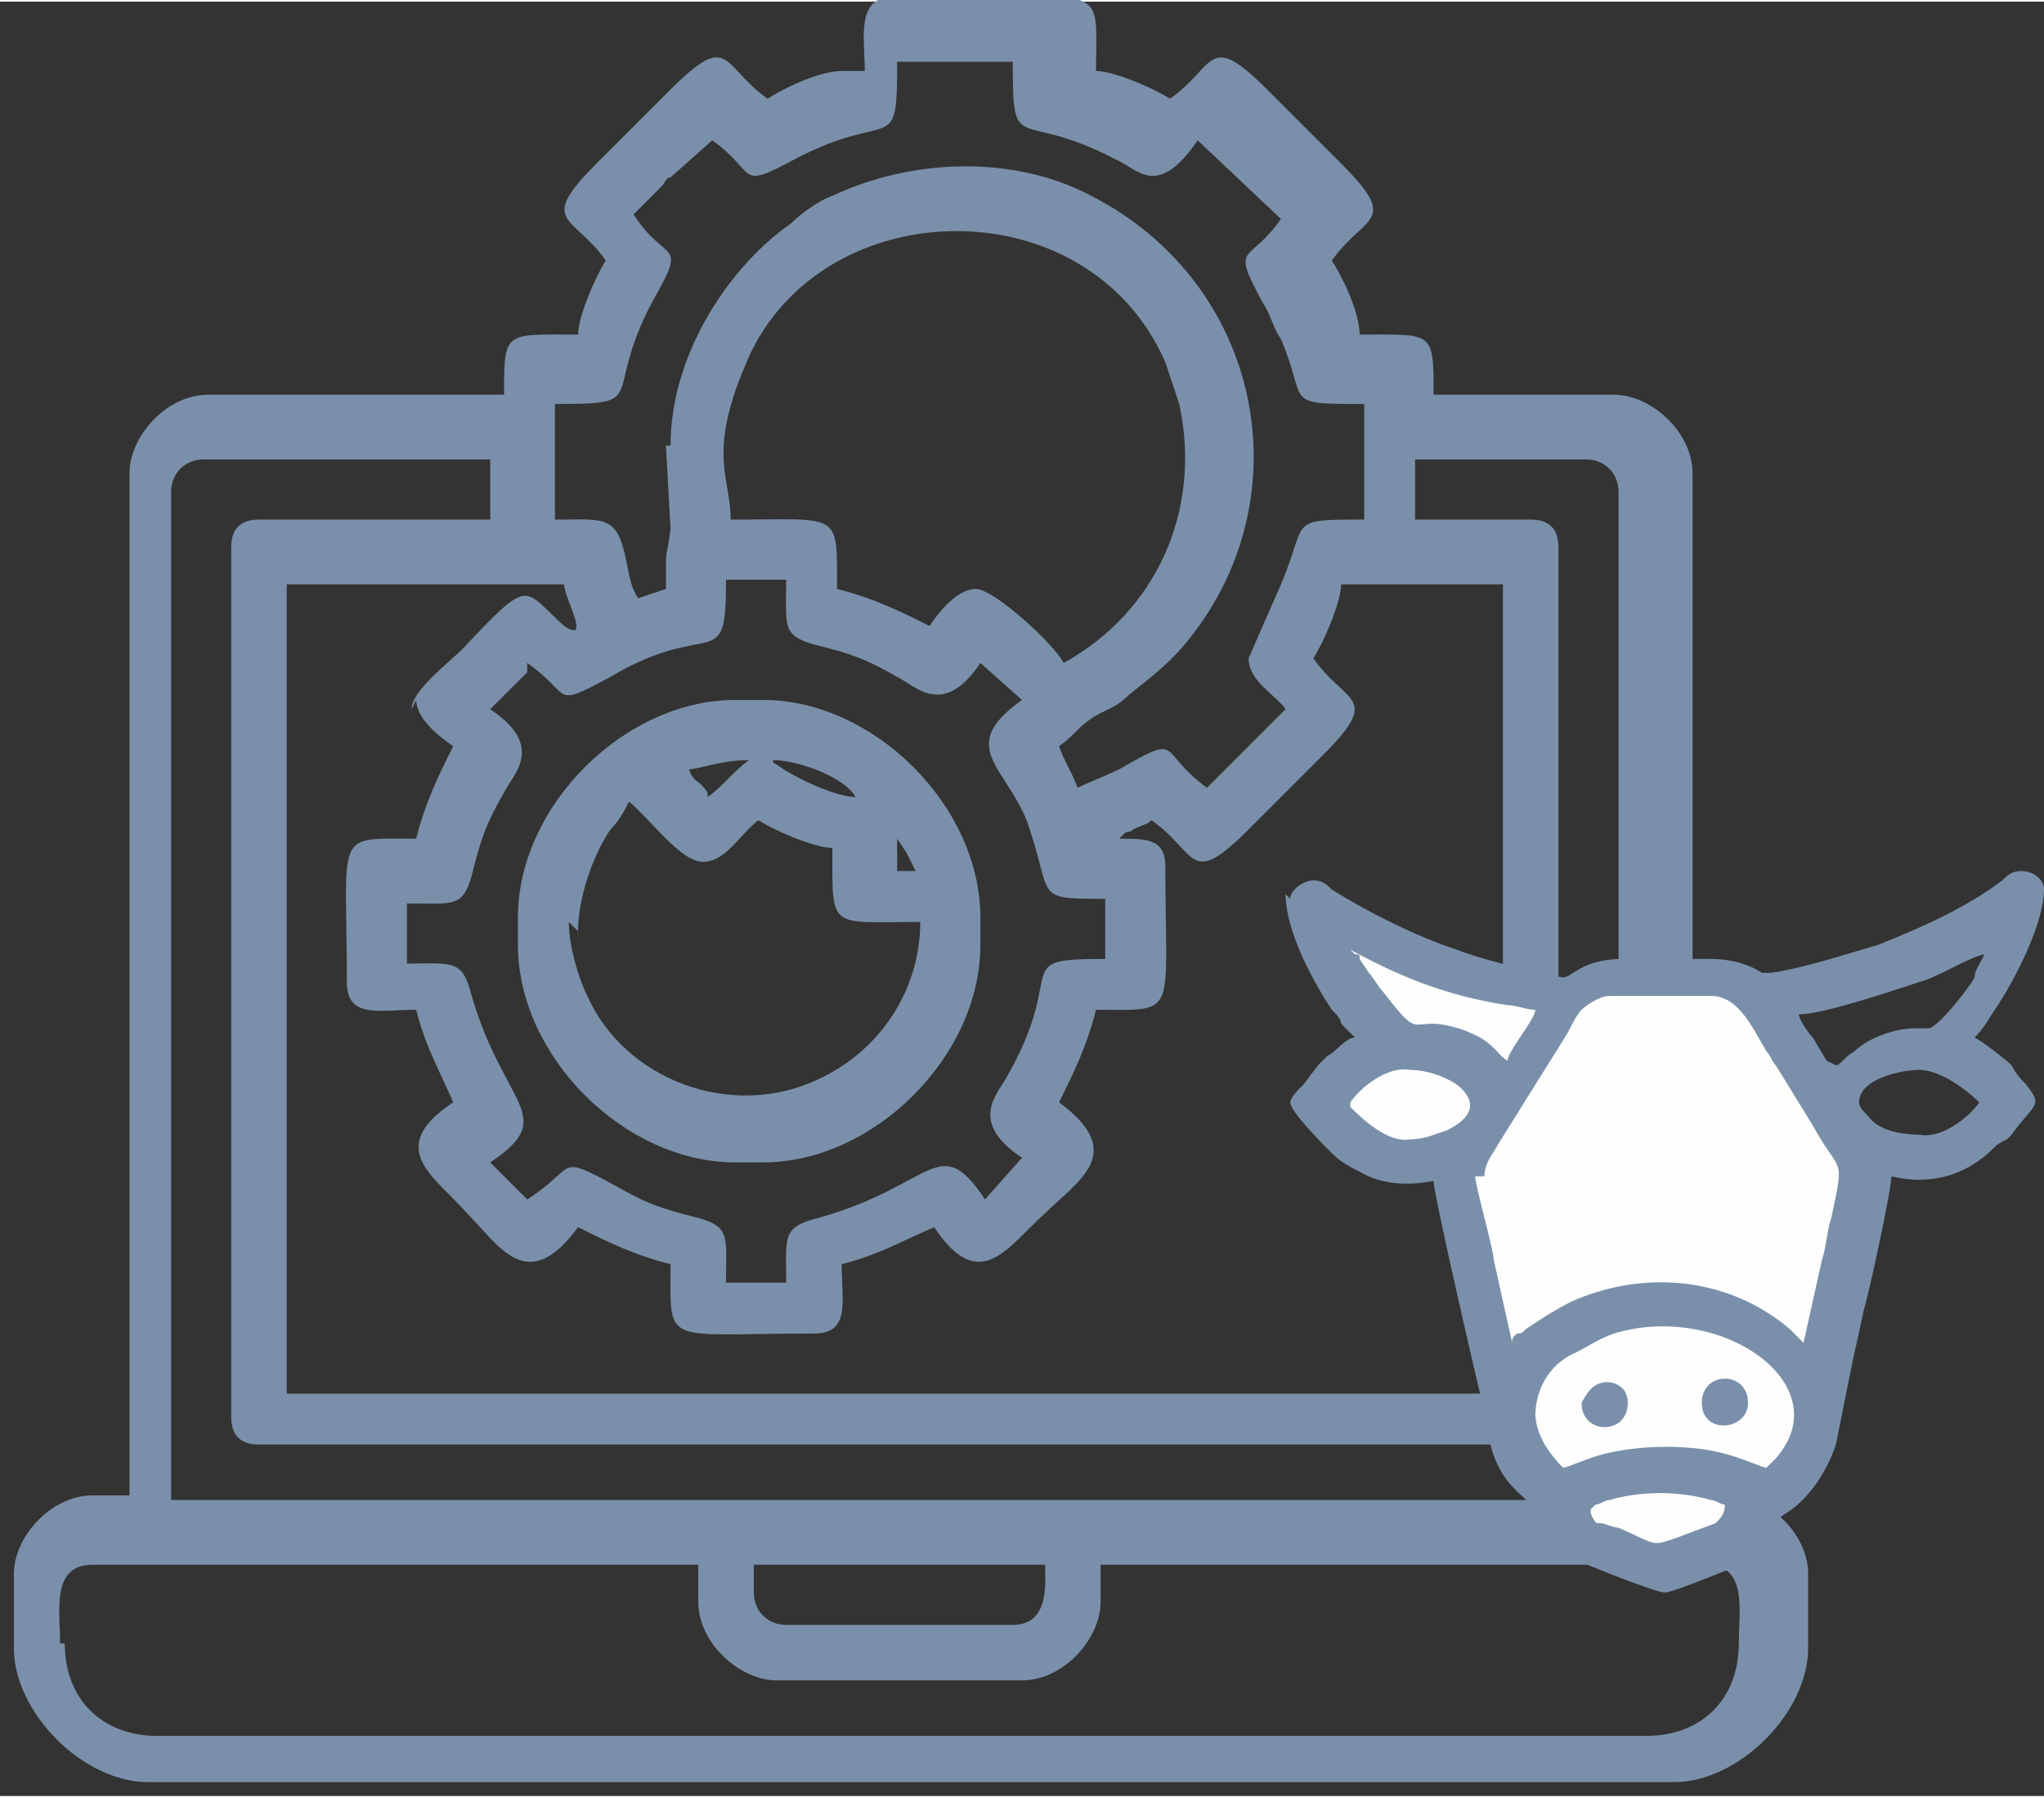 <?xml version="1.0" encoding="UTF-8"?>
<!DOCTYPE svg PUBLIC "-//W3C//DTD SVG 1.1//EN" "http://www.w3.org/Graphics/SVG/1.1/DTD/svg11.dtd">
<!-- Creator: CorelDRAW -->
<svg xmlns="http://www.w3.org/2000/svg" xml:space="preserve" width="0.481in" height="0.423in" version="1.1" style="shape-rendering:geometricPrecision; text-rendering:geometricPrecision; image-rendering:optimizeQuality; fill-rule:evenodd; clip-rule:evenodd"
viewBox="0 0 4.42 3.88"
 xmlns:xlink="http://www.w3.org/1999/xlink"
 xmlns:xodm="http://www.corel.com/coreldraw/odm/2003">
 <rect x="0" y="0" width="4.42" height="3.88" fill="#333333" stroke="none"/>
 <defs>
  <style type="text/css">
   <![CDATA[
    .str0 {stroke:#FEFEFE;stroke-width:0.03;stroke-miterlimit:2.613}
    .fil1 {fill:#FEFEFE}
    .fil0 {fill:#7A90AA}
   ]]>
  </style>
 </defs>
 <g id="Layer_x0020_1">
  <g id="_2735813451072">
   <path class="fil0" d="M0.13 3.55c0,-0.07 -0.02,-0.17 0.07,-0.17l1.31 0 0 0.08c0,0.09 0.09,0.17 0.17,0.17l0.53 0c0.09,0 0.17,-0.09 0.17,-0.17l0 -0.08 1.31 0c0.09,0 0.07,0.1 0.07,0.17 0,0.12 -0.08,0.2 -0.2,0.2l-3.22 0c-0.12,0 -0.2,-0.08 -0.2,-0.2zm1.5 -0.12l0 -0.05 0.63 0c0,0.04 0.01,0.13 -0.07,0.13l-0.49 0c-0.04,0 -0.07,-0.03 -0.07,-0.07zm-0.49 -2c0.1,0.07 0.05,0.1 0.18,0.03 0.22,-0.13 0.25,0 0.25,-0.21l0.13 0c0,0.1 -0.01,0.12 0.06,0.14 0.08,0.02 0.11,0.03 0.18,0.07 0.04,0.02 0.1,0.09 0.18,-0.03l0.09 0.08c-0.14,0.1 -0.04,0.14 0.01,0.26 0.06,0.17 0.01,0.17 0.17,0.17l0 0.13c-0.21,0 -0.08,0.02 -0.21,0.25 -0.02,0.04 -0.09,0.1 0.03,0.18l-0.08 0.09c-0.1,-0.15 -0.11,-0.03 -0.36,0.04 -0.08,0.02 -0.07,0.04 -0.07,0.14l-0.13 0c0,-0.1 0.01,-0.12 -0.06,-0.14 -0.08,-0.02 -0.11,-0.03 -0.18,-0.07 -0.13,-0.07 -0.08,-0.04 -0.19,0.03l-0.08 -0.08c0.15,-0.1 0.03,-0.12 -0.04,-0.36 -0.02,-0.08 -0.04,-0.07 -0.14,-0.07l0 -0.13c0.1,0 0.12,0.01 0.14,-0.06 0.02,-0.08 0.03,-0.11 0.07,-0.18 0.02,-0.04 0.09,-0.1 -0.03,-0.18l0.08 -0.08zm-0.24 0.08c0,0.04 0.05,0.08 0.08,0.1 -0.03,0.06 -0.06,0.12 -0.08,0.2 -0.18,0 -0.15,-0.02 -0.15,0.31 0,0.08 0.07,0.06 0.15,0.06 0.02,0.08 0.05,0.13 0.08,0.2 -0.15,0.1 -0.04,0.16 0.03,0.24 0.07,0.07 0.13,0.18 0.24,0.03 0.06,0.03 0.12,0.06 0.2,0.08 0,0.18 -0.02,0.15 0.31,0.15 0.08,0 0.06,-0.07 0.06,-0.15 0.08,-0.02 0.13,-0.05 0.2,-0.08 0.1,0.15 0.16,0.04 0.24,-0.03 0.07,-0.07 0.18,-0.13 0.03,-0.24 0.03,-0.06 0.06,-0.12 0.08,-0.2 0.18,0 0.15,0.02 0.15,-0.31 0,-0.06 -0.04,-0.06 -0.1,-0.06 0.01,-0.01 0,-0 0.01,-0.01 0.01,-0.01 0.01,-0 0.02,-0.01 0.02,-0.01 0.03,-0.01 0.04,-0.02 0.1,0.07 0.08,0.15 0.21,0.02l0.16 -0.16c0.13,-0.13 0.05,-0.11 -0.02,-0.21 0.02,-0.03 0.06,-0.12 0.06,-0.16l0.35 0 0 1.75 -2.63 0 0 -1.75 0.6 0c0,0.03 0.06,0.13 0,0.09 -0.09,-0.08 -0.07,-0.11 -0.22,0.05 -0.03,0.03 -0.11,0.09 -0.11,0.13zm-0.4 -0.33l0 1.88c0,0.04 0.02,0.06 0.06,0.06l2.75 0c0.04,0 0.06,-0.02 0.06,-0.06l0 -1.88c0,-0.04 -0.02,-0.06 -0.06,-0.06l-0.25 0 0 -0.13 0.37 0c0.04,0 0.07,0.03 0.07,0.07l0 2.18 -3.13 0 0 -2.18c0,-0.04 0.03,-0.07 0.07,-0.07l0.62 0 0 0.13 -0.5 0c-0.04,0 -0.06,0.02 -0.06,0.06zm1.8 0.25c-0.02,-0.04 -0.15,-0.16 -0.19,-0.16 -0.04,0 -0.08,0.05 -0.1,0.08 -0.06,-0.03 -0.12,-0.06 -0.2,-0.08 0,-0.17 0.01,-0.15 -0.23,-0.15 -0,-0.09 -0.05,-0.14 0.03,-0.33 0.15,-0.38 0.74,-0.4 0.91,-0.01 0.01,0.03 0.02,0.06 0.03,0.09 0.05,0.23 -0.05,0.45 -0.25,0.56zm-0.86 -0.47l0.01 0.18c-0.01,0.08 -0.01,0.02 -0.01,0.13 -0.03,0.01 -0.03,0.01 -0.06,0.02 -0.02,-0.03 -0.02,-0.06 -0.03,-0.1 -0.02,-0.08 -0.05,-0.07 -0.15,-0.07l0 -0.25c0.21,0 0.1,-0.01 0.21,-0.22 0.08,-0.14 0.03,-0.08 -0.04,-0.19l0.06 -0.06c0.01,-0.01 0.01,-0.02 0.02,-0.02l0.09 -0.08c0.1,0.07 0.05,0.11 0.18,0.04 0.21,-0.11 0.22,-0 0.22,-0.21l0.25 0c0,0.21 0.01,0.1 0.22,0.21 0.05,0.02 0.09,0.09 0.18,-0.04l0.18 0.17c-0.07,0.1 -0.11,0.05 -0.04,0.18 0.02,0.03 0.02,0.05 0.04,0.08 0.06,0.14 0,0.14 0.18,0.14l0 0.25c-0.17,0 -0.12,0 -0.18,0.14l-0.07 0.16c0,0.05 0.06,0.08 0.08,0.11l-0.17 0.17c-0.11,-0.08 -0.05,-0.12 -0.19,-0.04 -0.02,0.01 -0.07,0.03 -0.09,0.04 -0.01,-0.03 -0.03,-0.06 -0.04,-0.09 0.03,-0.02 0.04,-0.04 0.07,-0.06 0.03,-0.02 0.05,-0.02 0.08,-0.05 0.05,-0.04 0.09,-0.07 0.13,-0.12 0.25,-0.31 0.16,-0.77 -0.21,-0.96 -0.17,-0.09 -0.39,-0.08 -0.56,-0 -0.03,0.01 -0.07,0.04 -0.09,0.06 -0.13,0.09 -0.26,0.28 -0.26,0.48zm0.38 -0.81c-0.05,0 -0.13,0.04 -0.16,0.06 -0.1,-0.07 -0.08,-0.15 -0.21,-0.02l-0.16 0.16c-0.13,0.13 -0.05,0.11 0.02,0.21 -0.02,0.03 -0.06,0.12 -0.06,0.16 -0.16,0 -0.16,-0.01 -0.16,0.13l-0.64 0c-0.09,0 -0.17,0.09 -0.17,0.17l0 2.21 -0.08 0c-0.09,0 -0.17,0.09 -0.17,0.17l0 0.16c0,0.14 0.15,0.29 0.29,0.29l3.3 0c0.14,0 0.29,-0.15 0.29,-0.29l0 -0.16c0,-0.09 -0.09,-0.17 -0.17,-0.17l-0.08 0 0 -2.21c0,-0.09 -0.09,-0.17 -0.17,-0.17l-0.39 0c0,-0.14 -0,-0.13 -0.16,-0.13 -0,-0.05 -0.04,-0.13 -0.06,-0.16 0.07,-0.1 0.15,-0.08 0.02,-0.21l-0.16 -0.16c-0.13,-0.13 -0.11,-0.05 -0.21,0.02 -0.03,-0.02 -0.12,-0.06 -0.16,-0.06 0,-0.2 0.04,-0.16 -0.44,-0.16 -0.08,0 -0.06,0.09 -0.06,0.16z"/>
   <path class="fil0" d="M1.25 2.01c0,-0.07 0.03,-0.16 0.07,-0.22 0.02,-0.02 0.03,-0.04 0.04,-0.06 0.04,0.03 0.11,0.13 0.16,0.13 0.05,0 0.08,-0.06 0.12,-0.09 0.03,0.02 0.12,0.06 0.16,0.06 0,0.18 -0.01,0.16 0.19,0.16 -0,0.15 -0.09,0.28 -0.22,0.34 -0.19,0.09 -0.42,-0 -0.5,-0.18 -0.02,-0.04 -0.04,-0.11 -0.04,-0.16zm0.69 -0.2l0.02 0.03c0.01,0.02 0.01,0.02 0.02,0.04l-0.04 0 0 -0.07zm-0.09 -0.09l0.02 0 -0.02 -0zm0 0c-0.04,-0 -0.13,-0.04 -0.17,-0.07 -0.02,-0.01 -0,-0 -0.01,-0.01 0.06,0 0.16,0.04 0.18,0.08zm-0.32 -0.01c-0.02,-0.03 -0.03,-0.02 -0.04,-0.05 0.02,-0 0.07,-0.02 0.13,-0.02 -0.03,0.02 -0.06,0.06 -0.09,0.08zm-0.41 0.27l0 0.06c0,0.24 0.23,0.47 0.47,0.47l0.06 0c0.24,0 0.47,-0.23 0.47,-0.47l0 -0.06c0,-0.24 -0.23,-0.47 -0.47,-0.47l-0.06 0c-0.24,0 -0.47,0.23 -0.47,0.47z"/>
  </g>
  <path class="fil1 str0" d="M2.84 1.99l0.08 0.16 0.14 0.09 -0.21 0.12 0.15 0.12 0.14 0.01 0.05 0.12 0.06 0.34 0.06 0.22 0.12 0.11c0,0 0.04,0.05 0.06,0.07 0.01,0.02 0.13,0.03 0.15,0.03 0.02,-0 0.12,-0.04 0.12,-0.04 0,0 0.1,-0.11 0.12,-0.13 0.02,-0.03 0.08,-0.15 0.08,-0.17 0,-0.02 0.04,-0.26 0.05,-0.28 0.01,-0.02 0.05,-0.25 0.05,-0.25 0,0 -0.19,-0.29 -0.21,-0.32 -0.02,-0.03 -0.11,-0.07 -0.11,-0.07l-0.16 -0.02 -0.18 0.03 -0.15 -0.02 -0.34 -0.12 -0.07 0.01z"/>
  <g id="_2735813392224">
   <path class="fil0" d="M3.45 3.25c0.01,-0 0.02,-0.01 0.03,-0.01 0.07,-0.02 0.15,-0.02 0.22,0 0.01,0 0.02,0.01 0.03,0.01 -0,0.02 -0.01,0.03 -0.02,0.04l-0.08 0.03c-0.06,0.02 -0.04,0.02 -0.13,-0.02 -0.01,-0 -0.03,-0.01 -0.04,-0.01 -0.01,-0 -0.01,-0 -0.02,-0.02 -0,-0.01 -0,-0 -0,-0.01zm-0.13 -0.19c0,-0.07 0.04,-0.12 0.09,-0.14 0.02,-0.01 0.05,-0.03 0.08,-0.04 0.23,-0.07 0.49,0.11 0.35,0.27 -0.01,0.01 -0.01,0.01 -0.02,0.02 -0.01,-0 -0.05,-0.02 -0.09,-0.03 -0.07,-0.02 -0.18,-0.02 -0.26,-0 -0.04,0.01 -0.08,0.03 -0.09,0.03 -0.01,-0.01 -0.02,-0.02 -0.04,-0.05 -0.01,-0.02 -0.02,-0.04 -0.02,-0.07zm-0.11 -0.52c0,-0.03 0.02,-0.05 0.03,-0.07l0.15 -0.24c0.01,-0.02 0.02,-0.04 0.03,-0.05 0.01,-0.01 0.04,-0.03 0.06,-0.03l0.22 0c0.06,0 0.09,0.07 0.12,0.12 0.01,0.01 0.01,0.02 0.02,0.03l0.08 0.13c0.06,0.11 0.07,0.06 0.04,0.2 -0.01,0.03 -0.01,0.06 -0.02,0.09l-0.04 0.18 -0.03 -0.03c-0.13,-0.11 -0.31,-0.13 -0.47,-0.06 -0.04,0.02 -0.07,0.04 -0.1,0.06 -0.01,0.01 -0.01,0.01 -0.02,0.01 -0.01,0.01 -0.01,0.01 -0.01,0.02l-0.04 -0.18c-0,-0.02 -0.04,-0.16 -0.04,-0.18zm0.81 -0.16c0,-0.05 0.09,-0.07 0.13,-0.07 0.05,-0 0.11,0.05 0.13,0.07 -0.02,0.03 -0.08,0.08 -0.13,0.07 -0.04,-0 -0.09,-0.01 -0.11,-0.04 -0.01,-0.01 -0.02,-0.02 -0.02,-0.03zm-1.1 0c0.02,-0.03 0.08,-0.08 0.13,-0.07 0.04,0 0.09,0.02 0.11,0.04 0.04,0.04 0.01,0.07 -0.03,0.09 -0.03,0.01 -0.05,0.02 -0.08,0.02 -0.05,0.01 -0.11,-0.05 -0.13,-0.07zm1.03 -0.09l-0.03 -0.05c-0.01,-0.01 -0.03,-0.04 -0.03,-0.05 0.05,-0 0.2,-0.05 0.26,-0.07 0.04,-0.01 0.1,-0.05 0.14,-0.06 -0,0.01 -0.02,0.03 -0.02,0.05 -0.01,0.02 -0.08,0.11 -0.1,0.11 -0.01,0 -0.03,-0 -0.03,0 -0.04,0 -0.1,0.02 -0.13,0.05 -0.02,0.01 -0.03,0.03 -0.04,0.03zm-1.03 -0.24c0.11,0.06 0.21,0.1 0.34,0.12 0.02,0 0.04,0.01 0.06,0.01 -0,0.02 -0.06,0.09 -0.06,0.11 -0.02,-0.01 -0.03,-0.04 -0.08,-0.06 -0.02,-0.01 -0.06,-0.02 -0.08,-0.02 -0.05,-0 -0.04,0.02 -0.11,-0.07 -0.01,-0.01 -0.02,-0.03 -0.03,-0.04l-0.02 -0.03c-0,-0.01 -0,-0.01 -0.01,-0.01zm-0.14 -0.12c0,0.08 0.06,0.19 0.1,0.25 0.01,0.01 0.02,0.02 0.02,0.03 0.01,0.01 0.02,0.02 0.03,0.03 -0.02,0 -0.04,0.03 -0.06,0.04 -0.01,0.01 -0.01,0.01 -0.02,0.02l-0.03 0.04c-0.01,0.01 -0.03,0.03 -0.03,0.04 0,0.02 0.07,0.09 0.09,0.11 0.02,0.02 0.04,0.03 0.06,0.04 0.05,0.03 0.11,0.03 0.16,0.02 0,0.03 0.1,0.46 0.11,0.5 0.01,0.05 0.01,0.12 0.08,0.18 0.05,0.05 0.07,0.05 0.08,0.09 0.01,0.03 0.01,0.04 0.04,0.05 0.02,0.01 0.17,0.07 0.19,0.07 0.02,0 0.16,-0.06 0.19,-0.07 0.06,-0.03 0.01,-0.06 0.07,-0.1 0.05,-0.03 0.09,-0.09 0.11,-0.15l0.03 -0.15c0.01,-0.05 0.02,-0.09 0.03,-0.14 0.01,-0.03 0.06,-0.26 0.06,-0.29 0.08,0.02 0.16,-0 0.22,-0.06 0.01,-0.01 0.01,-0.01 0.03,-0.02 0.01,-0.01 0.01,-0.01 0.01,-0.01 0.05,-0.07 0.07,-0.06 0.03,-0.11 -0.01,-0.01 -0.02,-0.02 -0.03,-0.04 -0.01,-0.01 -0.06,-0.05 -0.08,-0.06 0.02,-0.02 0.03,-0.04 0.05,-0.07 0.04,-0.06 0.1,-0.18 0.1,-0.25 0,-0.02 -0.02,-0.04 -0.05,-0.04 -0.02,0 -0.03,0.01 -0.04,0.02 -0.08,0.06 -0.17,0.1 -0.27,0.14 -0.07,0.02 -0.16,0.05 -0.23,0.06 -0.01,0 -0.01,0 -0.02,-0 -0.03,-0.02 -0.07,-0.03 -0.11,-0.03l-0.19 0c-0.09,0 -0.11,0.04 -0.13,0.04 -0.06,-0.01 -0.18,-0.04 -0.23,-0.06 -0.09,-0.03 -0.19,-0.08 -0.27,-0.13 -0.01,-0.01 -0.02,-0.02 -0.04,-0.02 -0.02,0 -0.05,0.02 -0.05,0.04z"/>
   <path class="fil0" d="M3.68 3.03c0,0.07 0.1,0.06 0.1,0 0,-0.07 -0.1,-0.07 -0.1,-0z"/>
   <path class="fil0" d="M3.42 3.03c0,0.07 0.1,0.07 0.1,0 0,-0.02 -0.01,-0.03 -0.01,-0.03 -0.02,-0.02 -0.05,-0.02 -0.07,-0 -0.01,0.01 -0.02,0.03 -0.02,0.03z"/>
  </g>
 </g>
</svg>
